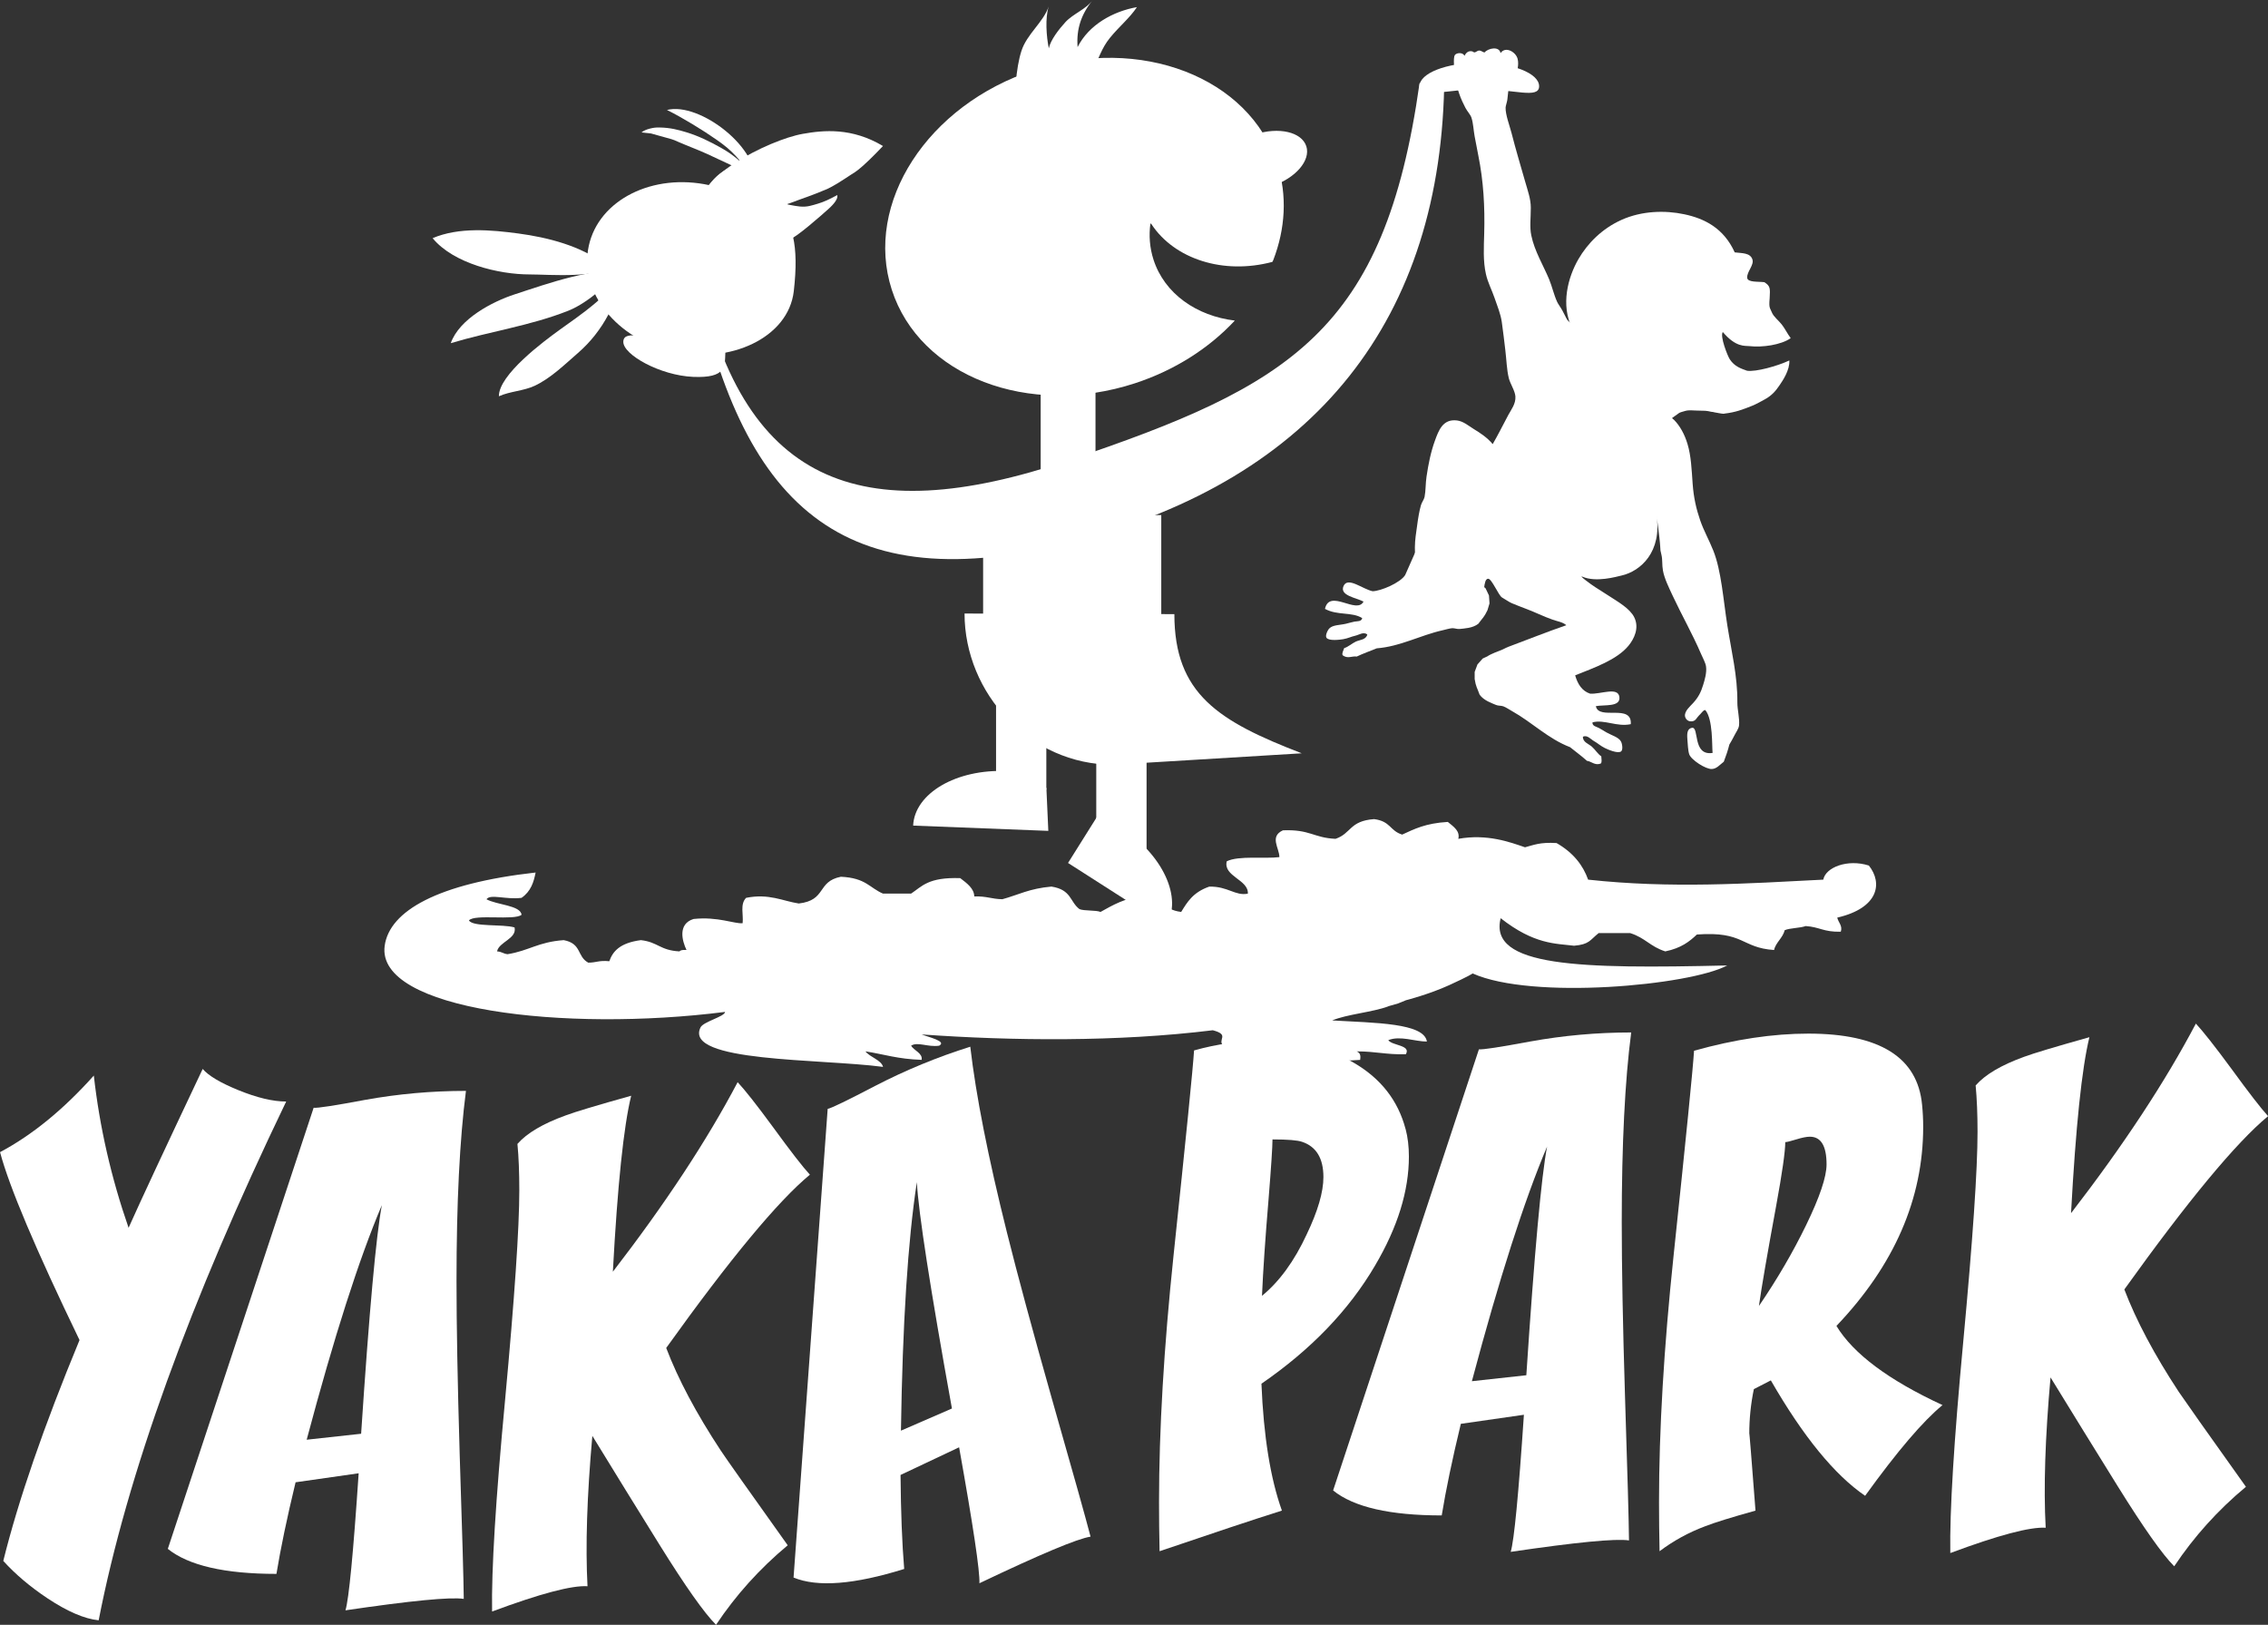 <svg xmlns="http://www.w3.org/2000/svg" width="141" height="101" viewBox="0 0 141 101" fill="none"><rect x="0" y="0" width="141" height="101" fill="#333333" stroke="none"/><g id="LOGO YAKA PARK NB 1" clip-path="url(#clip0_2010_1218)"><g id="Calque_1-2"><path id="Vector" d="M87.388 70.191C87.522 70.699 87.59 71.27 87.59 71.893C87.59 74.03 86.891 76.282 85.494 78.656C83.864 81.441 81.504 83.893 78.423 86.013C78.556 89.272 78.98 91.901 79.695 93.901C77.886 94.472 75.35 95.318 72.09 96.426C72.067 95.4 72.056 94.383 72.056 93.372C72.056 88.889 72.357 83.778 72.959 78.036C73.74 70.642 74.166 66.396 74.234 65.296C75.663 64.894 77.094 64.697 78.522 64.697C80.723 64.697 82.606 65.154 84.168 66.065C85.846 67.039 86.917 68.413 87.385 70.188L87.388 70.191ZM82.276 73.17C82.276 72.007 81.836 71.276 80.953 70.979C80.675 70.879 80.059 70.828 79.11 70.828C79.11 71.276 79.028 72.539 78.86 74.613C78.659 77.01 78.525 78.99 78.457 80.55C79.539 79.664 80.468 78.39 81.237 76.73C81.93 75.282 82.276 74.096 82.276 73.173V73.17Z" fill="white"></path><path id="Vector_2" d="M101.411 64.177C101.019 67.188 100.823 71.122 100.823 75.979C100.823 78.739 100.888 82.338 101.025 86.784C101.181 91.606 101.263 94.595 101.274 95.755C100.445 95.629 97.995 95.866 93.919 96.466C94.132 95.766 94.405 92.926 94.74 87.944L90.819 88.507C90.282 90.732 89.887 92.626 89.631 94.201C86.414 94.201 84.162 93.686 82.879 92.649L91.943 65.228C92.19 65.254 93.249 65.091 95.126 64.742C97.194 64.368 99.29 64.179 101.411 64.179V64.177ZM96.18 71.276C94.763 74.622 93.204 79.481 91.506 85.858L94.891 85.487C95.393 77.873 95.825 73.139 96.18 71.276Z" fill="white"></path><path id="Vector_3" d="M120.764 87.344C119.557 88.332 117.955 90.209 115.953 92.981C114.053 91.681 112.1 89.292 110.092 85.807L109.036 86.35C108.845 87.272 108.752 88.192 108.752 89.118C108.752 88.955 108.882 90.552 109.138 93.903C107.653 94.315 106.608 94.64 106.006 94.875C104.978 95.26 104.035 95.778 103.174 96.426C103.152 95.4 103.14 94.383 103.14 93.375C103.14 88.895 103.441 83.787 104.046 78.047C104.827 70.659 105.25 66.416 105.318 65.316C107.863 64.602 110.231 64.251 112.423 64.251C116.859 64.251 119.216 65.725 119.494 68.673C119.54 69.125 119.563 69.579 119.563 70.042C119.563 74.524 117.765 78.65 114.17 82.421C115.218 84.153 117.419 85.795 120.769 87.344H120.764ZM113.556 72.382C113.556 71.233 113.21 70.659 112.517 70.659C112.316 70.659 112.034 70.716 111.671 70.828C111.307 70.942 111.08 70.996 110.989 70.996C110.989 71.57 110.802 72.893 110.421 74.967C109.876 77.924 109.518 79.996 109.351 81.181C110.49 79.513 111.466 77.838 112.281 76.164C113.131 74.416 113.556 73.153 113.556 72.382Z" fill="white"></path><path id="Vector_4" d="M141 69.385C139.012 71.033 136.036 74.622 132.069 80.153C132.807 82.09 133.935 84.21 135.454 86.521C135.815 87.055 137.203 89.021 139.628 92.421C137.885 93.869 136.4 95.518 135.17 97.363C134.434 96.629 133.262 94.966 131.654 92.381C130.257 90.132 128.866 87.881 127.48 85.621C127.145 89.367 127.043 92.481 127.179 94.966C126.208 94.906 124.231 95.429 121.249 96.54C121.204 93.958 121.474 89.581 122.053 83.412C122.647 77.044 122.942 72.696 122.942 70.359C122.942 69.259 122.902 68.299 122.825 67.473C123.416 66.796 124.421 66.205 125.841 65.691C126.409 65.479 127.761 65.074 129.897 64.474C129.428 66.388 129.047 70.036 128.755 75.413C132.029 71.17 134.613 67.239 136.516 63.628C136.959 64.105 137.7 65.042 138.728 66.439C139.81 67.925 140.571 68.908 141.006 69.382L141 69.385Z" fill="white"></path><path id="Vector_5" d="M17.794 68.468C11.785 80.941 7.897 91.689 6.134 100.72C5.251 100.632 4.189 100.174 2.95 99.352C1.877 98.637 0.963 97.866 0.204 97.029C1.142 93.243 2.723 88.669 4.944 83.301C2.218 77.659 0.571 73.764 0.003 71.619C2.002 70.556 3.944 68.971 5.833 66.859C6.191 70.045 6.909 73.199 7.994 76.322C8.718 74.696 10.254 71.407 12.6 66.448C12.969 66.873 13.705 67.311 14.812 67.762C15.974 68.236 16.968 68.473 17.794 68.473V68.468Z" fill="white"></path><path id="Vector_6" d="M28.968 67.813C28.579 70.825 28.381 74.756 28.381 79.613C28.381 82.373 28.446 85.972 28.579 90.418C28.736 95.238 28.821 98.226 28.832 99.389C28.003 99.263 25.552 99.5 21.477 100.1C21.69 99.403 21.963 96.563 22.298 91.581L18.376 92.141C17.839 94.363 17.445 96.26 17.186 97.835C13.972 97.835 11.72 97.315 10.433 96.28L19.498 68.862C19.742 68.888 20.804 68.725 22.681 68.373C24.748 67.999 26.841 67.811 28.966 67.811L28.968 67.813ZM23.74 74.913C22.32 78.258 20.764 83.115 19.066 89.495L22.451 89.124C22.954 81.51 23.386 76.776 23.74 74.913Z" fill="white"></path><path id="Vector_7" d="M50.349 73.022C48.358 74.67 45.382 78.258 41.418 83.79C42.153 85.724 43.281 87.847 44.803 90.158C45.158 90.695 46.549 92.66 48.972 96.057C47.231 97.506 45.743 99.157 44.516 101C43.781 100.266 42.608 98.606 40.998 96.017C39.6 93.769 38.209 91.515 36.826 89.255C36.491 93.003 36.392 96.117 36.525 98.603C35.554 98.54 33.577 99.063 30.593 100.174C30.547 97.592 30.817 93.215 31.399 87.044C31.99 80.678 32.285 76.33 32.285 73.993C32.285 72.896 32.248 71.933 32.169 71.107C32.76 70.433 33.765 69.842 35.185 69.33C35.753 69.116 37.104 68.71 39.24 68.113C38.771 70.025 38.391 73.67 38.101 79.053C41.373 74.807 43.959 70.879 45.859 67.27C46.305 67.745 47.044 68.682 48.072 70.082C49.153 71.567 49.914 72.547 50.352 73.022H50.349Z" fill="white"></path><path id="Vector_8" d="M60.322 65.068C60.672 68.085 61.43 71.936 62.6 76.61C63.264 79.27 64.196 82.715 65.397 86.955C66.709 91.549 67.51 94.403 67.799 95.52C66.973 95.649 64.67 96.615 60.89 98.417C60.924 97.68 60.504 94.86 59.627 89.966L55.986 91.686C56.006 93.989 56.08 95.935 56.213 97.529C53.115 98.495 50.823 98.677 49.335 98.063L51.456 68.93C51.701 68.879 52.683 68.402 54.407 67.502C56.307 66.519 58.281 65.705 60.322 65.065V65.068ZM57 73.484C56.44 77.133 56.111 82.281 56.011 88.932L59.181 87.555C57.829 80.073 57.102 75.382 57 73.484Z" fill="white"></path><path id="Vector_9" d="M81.212 9.088C81.498 9.977 80.538 11.085 79.067 11.568C77.597 12.048 76.171 11.72 75.884 10.831C75.597 9.942 76.557 8.834 78.028 8.354C79.499 7.874 80.925 8.203 81.212 9.091V9.088Z" fill="white"></path><path id="Vector_10" d="M76.767 19.927C74.39 19.642 72.397 18.259 71.713 16.142C71.474 15.399 71.417 14.633 71.522 13.882L71.588 13.939C73.01 16.099 76.052 17.093 79.104 16.279L79.158 16.168C79.908 14.225 80.041 12.151 79.403 10.174C77.668 4.797 70.897 2.191 64.281 4.357C57.661 6.52 53.706 12.631 55.441 18.008C57.176 23.384 63.949 25.987 70.562 23.824C73.041 23.013 75.151 21.647 76.725 19.973L76.764 19.927H76.767Z" fill="white"></path><path id="Vector_11" d="M43.096 16.673C45.996 31.393 52.269 37.455 66.854 33.644C81.726 29.756 89.703 19.867 89.793 4.723L88.251 5.177C86.076 20.596 80.235 23.967 66.397 28.63C53.407 33.004 46.007 30.055 43.369 16.673H43.096Z" fill="white"></path><path id="Vector_12" d="M68.106 23.87H64.698V29.701H68.106V23.87Z" fill="white"></path><path id="Vector_13" d="M72.195 32.018H61.12V41.706H72.195V32.018Z" fill="white"></path><path id="Vector_14" d="M65.05 43.212H61.924V49.094H65.05V43.212Z" fill="white"></path><path id="Vector_15" d="M71.281 43.212H68.154V53.457H71.281V43.212Z" fill="white"></path><path id="Vector_16" d="M62.583 47.932C59.462 47.792 56.861 49.309 56.77 51.32L65.173 51.648L65.053 48.98L62.58 47.932H62.583Z" fill="white"></path><path id="Vector_17" d="M68.254 50.689C68.722 50.88 69.194 51.123 69.651 51.414C72.289 53.097 73.558 55.837 72.488 57.54L66.399 53.643L68.251 50.692" fill="white"></path><path id="Vector_18" d="M59.965 38.135C59.965 43.103 64.022 47.537 69.216 47.537L80.928 46.826C75.762 44.837 73.01 43.143 73.01 38.175L59.967 38.138L59.965 38.135Z" fill="white"></path><path id="Vector_19" d="M49.349 18.105C49.011 21.013 45.362 22.65 41.844 21.867C38.325 21.087 35.98 18.139 36.605 15.279C37.229 12.419 40.589 10.734 44.11 11.514C47.629 12.294 50.02 12.325 49.349 18.102V18.105Z" fill="white"></path><path id="Vector_20" d="M37.61 16.439C36.142 15.285 34.049 14.757 32.226 14.514C30.544 14.288 28.537 14.105 26.895 14.805C28.19 16.379 31.013 17.062 32.933 17.059C34.179 17.059 37.315 17.348 38.226 16.408" fill="white"></path><path id="Vector_21" d="M38.808 16.653C38.436 18.71 37.51 20.576 35.926 21.947C35.111 22.653 34.236 23.516 33.239 23.982C32.538 24.307 31.717 24.319 31.016 24.633C30.996 23.302 33.796 21.219 34.833 20.473C35.866 19.727 38.249 18.148 38.567 16.908" fill="white"></path><path id="Vector_22" d="M39.109 16.856C36.874 16.605 34.094 17.613 32.001 18.296C30.618 18.745 28.557 19.819 28.023 21.333C30.434 20.605 32.984 20.25 35.349 19.308C36.613 18.802 37.985 17.485 38.956 16.476" fill="white"></path><path id="Vector_23" d="M48.921 13.279C48.668 14.434 47.325 15.116 45.916 14.802C44.508 14.488 43.571 13.302 43.823 12.148C44.073 10.994 45.609 9.902 47.015 10.214C48.424 10.525 49.17 12.122 48.918 13.276L48.921 13.279Z" fill="white"></path><path id="Vector_24" d="M54.89 9.074C52.962 7.925 51.221 8.085 49.909 8.32C47.782 8.694 42.761 11.216 43.613 13.228C44.479 13.479 48.267 12.948 49.114 12.628C50.159 12.231 50.244 12.242 51.414 11.754C51.414 11.754 51.817 11.579 52.516 11.114C53.212 10.645 53.138 10.754 53.66 10.296C54.18 9.837 54.893 9.077 54.893 9.077L54.89 9.074Z" fill="white"></path><path id="Vector_25" d="M47.694 11.654C46.953 11.325 46.382 10.377 45.74 9.694C45.345 9.274 45.056 9.043 44.559 8.694C43.724 8.105 42.395 7.294 41.466 6.837C43.494 6.311 47.37 9.291 46.91 11.517" fill="white"></path><path id="Vector_26" d="M47.469 12.559C48.233 12.462 48.955 12.759 49.73 12.837C50.193 12.882 50.494 12.762 50.843 12.662C51.198 12.559 51.593 12.38 52.05 12.125C52.13 12.428 51.658 12.851 51.462 13.028C51.084 13.365 49.548 14.731 49.065 14.902C48.373 15.145 48.654 14.857 47.935 14.728C47.708 14.688 47.205 14.051 47.143 13.825C47.097 13.657 47.234 13.231 47.342 13.105" fill="white"></path><path id="Vector_27" d="M39.882 8.234C39.99 8.128 40.22 8.04 40.393 7.997C40.631 7.937 40.756 7.923 40.995 7.925C41.668 7.934 42.176 8.071 42.682 8.225C43.434 8.454 44.139 8.802 44.82 9.185C45.612 9.628 46.172 10.117 46.748 10.814C45.814 10.462 44.894 9.994 43.971 9.574C43.383 9.305 42.792 9.091 42.202 8.834C41.665 8.602 42.097 8.757 40.475 8.297" fill="white"></path><path id="Vector_28" d="M67.936 4.36C68.305 3.666 68.475 3.003 69.001 2.357C69.583 1.64 70.227 1.129 70.682 0.443C69.205 0.703 67.686 1.54 66.993 2.929C66.91 1.789 67.22 0.889 67.936 -0.003C67.544 0.566 66.712 0.852 66.232 1.38C65.834 1.817 65.317 2.474 65.204 3.003C65.053 2.271 64.968 1.117 65.198 0.4C64.855 1.403 63.838 2.109 63.497 3.18C63.17 4.203 63 6.066 63.23 7.103C65.053 6.965 66.595 6.04 67.686 4.548" fill="white"></path><g id="_1Jrqr1"><path id="Vector_29" fill-rule="evenodd" clip-rule="evenodd" d="M86.309 62.557C85.329 62.922 83.745 63.045 82.819 63.431C85.483 63.588 88.538 63.585 88.709 64.745C87.965 64.745 87.059 64.362 86.309 64.656C86.536 65.002 87.746 64.956 87.399 65.534C86.158 65.565 85.525 65.351 84.344 65.356C84.597 65.459 84.591 65.665 84.56 65.885C80.496 66.119 77.344 66.265 76.052 65.005C75.654 64.619 76.492 64.328 75.399 64.042C69.486 64.771 62.949 64.705 57.298 64.302C57.752 64.482 58.877 64.725 58.388 65.002C57.678 65.105 57.048 64.737 56.642 65.002C56.824 65.308 57.372 65.468 57.298 65.882C55.816 65.834 54.958 65.534 53.805 65.354C54.072 65.716 54.796 65.891 54.898 66.319C51.033 65.805 42.483 66.045 43.551 63.865C43.727 63.505 45.059 63.194 45.078 62.902C35.099 64.168 23.363 62.791 23.916 58.788C24.218 56.614 27.23 54.917 33.299 54.237C33.183 54.831 33.007 55.406 32.424 55.811C31.445 55.937 30.485 55.548 30.244 55.9C30.885 56.254 32.368 56.274 32.424 56.865C31.97 57.237 29.508 56.803 29.153 57.214C29.411 57.637 31.24 57.428 31.99 57.651C32.146 58.357 31.016 58.545 30.902 59.14C31.212 59.16 31.269 59.282 31.555 59.314C32.899 59.097 33.444 58.557 35.045 58.44C36.181 58.654 35.858 59.454 36.571 59.84C37.087 59.84 37.215 59.688 37.88 59.751C38.095 59.142 38.53 58.614 39.842 58.44C40.915 58.562 41.023 59.074 42.242 59.14C42.29 59.071 42.423 59.037 42.679 59.051C42.412 58.497 42.119 57.437 43.116 57.126C44.624 56.963 45.672 57.44 46.169 57.388C46.231 56.86 45.993 56.208 46.385 55.811C47.807 55.526 48.662 56.011 49.659 56.163C51.405 55.96 50.766 54.8 52.277 54.5C53.836 54.574 54.052 55.188 54.895 55.548H56.642C57.326 55.094 57.707 54.52 59.697 54.586C60.121 54.911 60.561 55.231 60.569 55.723C61.353 55.7 61.62 55.883 62.316 55.897C63.31 55.626 63.994 55.231 65.368 55.111C66.624 55.308 66.502 56.054 67.109 56.511C67.388 56.634 68.14 56.566 68.418 56.688C69.182 56.266 69.898 55.825 71.252 55.64C72.36 55.837 72.229 56.531 73.433 56.688C73.808 56.08 74.163 55.466 75.177 55.114C76.338 55.086 76.79 55.708 77.577 55.551C77.636 54.68 76.032 54.48 76.267 53.54C76.997 53.174 78.653 53.394 79.539 53.28C79.539 52.717 78.906 52.006 79.758 51.614C81.456 51.546 81.652 52.08 83.029 52.143C84.017 51.809 83.887 51.029 85.429 50.917C86.468 51.054 86.394 51.64 87.172 51.88C87.922 51.537 88.615 51.174 90.009 51.092C90.37 51.386 90.782 51.66 90.662 52.143C92.457 51.82 93.885 52.351 94.808 52.669C95.337 52.531 95.74 52.34 96.771 52.406C97.816 53.008 98.415 53.786 98.733 54.68C103.864 55.24 108.632 54.923 113.352 54.68C113.491 53.92 114.851 53.38 116.186 53.803C117.061 54.903 116.788 56.446 114.221 57.04C114.283 57.337 114.567 57.545 114.44 57.917C113.361 57.943 113.136 57.623 112.256 57.565C111.918 57.694 111.239 57.683 110.947 57.828C110.853 58.285 110.387 58.594 110.294 59.054C108.238 58.917 108.436 57.874 105.494 58.091C105.04 58.52 104.532 58.931 103.532 59.14C102.592 58.845 102.288 58.297 101.348 58.003H99.386C98.838 58.44 98.818 58.705 97.858 58.788C96.714 58.645 95.388 58.72 93.295 57.077C92.528 60.111 98.23 60.228 107.377 60.014C105.083 61.254 95.249 62.171 91.554 60.511C91.554 60.511 91.341 60.671 90.094 61.239C88.85 61.808 87.405 62.177 87.405 62.177L86.914 62.377L86.298 62.554L86.309 62.557Z" fill="white"></path></g><g id="iPmFYG"><path id="Vector_30" fill-rule="evenodd" clip-rule="evenodd" d="M92.443 40.818C92.653 40.655 93.255 40.441 93.261 40.438C93.423 40.384 93.582 40.281 93.76 40.212C94.891 39.789 96.254 39.249 97.378 38.864C97.145 38.661 96.813 38.624 96.532 38.521C96.248 38.421 95.964 38.306 95.686 38.181C95.118 37.921 94.533 37.727 93.993 37.498C93.817 37.424 93.602 37.267 93.38 37.141C93.164 37.018 92.744 35.972 92.517 35.975C92.182 35.978 92.332 37.084 92.051 37.261C91.937 37.332 91.787 37.392 91.642 37.478C91.1 37.798 90.483 38.187 89.501 38.129C89.254 38.115 89.137 38.004 88.831 37.967C88.561 37.632 88.24 37.218 88.146 36.621C88.035 35.901 87.959 34.804 87.962 34.032C87.965 33.55 88.041 33.107 88.101 32.673C88.16 32.224 88.234 31.773 88.339 31.404C88.388 31.235 88.53 31.05 88.564 30.89C88.643 30.498 88.621 30.056 88.686 29.63C88.799 28.861 88.95 28.099 89.208 27.393C89.433 26.776 89.691 26.027 90.577 26.136C90.969 26.184 91.264 26.444 91.602 26.656C92.051 26.93 92.471 27.21 92.801 27.607C93.11 27.073 93.451 26.396 93.775 25.787C93.939 25.479 94.243 25.107 94.212 24.642C94.186 24.29 93.894 23.867 93.803 23.513C93.67 22.973 93.658 22.356 93.584 21.756C93.513 21.19 93.451 20.596 93.366 20.022C93.295 19.513 93.082 19.005 92.906 18.493C92.744 18.028 92.494 17.551 92.38 17.042C92.193 16.225 92.25 15.342 92.272 14.519C92.318 12.862 92.23 11.262 91.903 9.651C91.827 9.265 91.75 8.865 91.679 8.485C91.605 8.088 91.594 7.668 91.48 7.317C91.418 7.125 91.227 6.934 91.105 6.705C90.827 6.171 90.583 5.591 90.478 4.811C90.421 4.4 90.319 3.591 90.452 3.417C90.571 3.263 90.96 3.251 91.043 3.469C91.131 3.311 91.267 3.126 91.543 3.197C91.574 3.206 91.628 3.26 91.662 3.257C91.756 3.251 91.855 3.146 91.937 3.143C92.099 3.134 92.187 3.26 92.298 3.257C92.5 3.006 93.204 2.84 93.289 3.303C93.59 2.849 94.24 3.231 94.348 3.654C94.448 4.034 94.306 4.466 94.235 4.703C94.135 5.031 93.832 5.331 93.766 5.683C93.741 5.817 93.741 6.02 93.709 6.208C93.681 6.38 93.604 6.583 93.602 6.688C93.59 7.134 93.857 7.823 93.971 8.268C94.249 9.354 94.519 10.237 94.823 11.305C94.973 11.834 95.172 12.371 95.169 12.911C95.169 13.571 95.09 14.111 95.2 14.636C95.399 15.611 95.956 16.511 96.311 17.368C96.498 17.825 96.603 18.325 96.81 18.773C96.873 18.908 97.018 19.096 97.128 19.296C97.242 19.493 97.339 19.725 97.427 19.865C97.486 19.959 97.56 19.993 97.654 20.085C97.844 20.273 98.043 20.662 98.483 20.499C98.25 19.348 98.912 18.248 99.571 17.608C100.156 17.036 100.948 16.585 101.885 16.448C102.859 16.305 103.859 16.559 104.625 16.959C105.44 17.385 106.159 18.028 106.335 19.202C106.622 19.322 106.997 19.399 107.008 19.719C107.017 19.982 106.619 20.176 106.568 20.436C106.525 20.65 101.326 19.299 101.573 19.408C101.783 19.648 104.529 20.75 104.384 21.185C104.225 21.602 107.187 21.999 107.21 22.21C107.232 22.422 105.142 18.525 105.225 18.73C105.313 18.948 105.787 20.593 105.858 20.767C103.856 18.173 105.872 21.485 105.875 21.496C105.378 21.668 106.625 23.507 106.272 23.27C106.096 23.153 105.565 22.762 105.361 22.813C105.179 22.956 105.372 23.607 105.423 23.77C105.546 24.139 105.631 24.133 105.866 24.305C106.221 24.47 105.739 25.33 106.315 25.236C106.227 25.653 107.181 25.724 106.738 25.636C106.06 25.499 105.855 25.541 105.472 25.521C105.017 25.499 104.924 25.502 104.77 25.544C104.273 25.681 104.475 25.636 103.975 25.967C103.915 25.999 104.023 26.044 104.077 26.102C104.435 26.467 104.728 26.984 104.912 27.601C105.137 28.344 105.168 29.204 105.23 30.061C105.293 30.956 105.466 31.67 105.699 32.344C105.92 32.99 106.247 33.553 106.514 34.224C107.017 35.481 107.136 37.289 107.386 38.867C107.647 40.518 108.025 42.026 108.01 43.646C108.005 44.132 108.164 44.655 108.113 45.106C108.09 45.303 107.922 45.523 107.826 45.718C107.726 45.92 107.621 46.1 107.513 46.283C107.42 46.657 107.298 47.009 107.167 47.349C106.909 47.549 106.724 47.789 106.423 47.803C106.048 47.823 105.137 47.237 105.017 46.886C104.938 46.646 104.926 46.212 104.901 45.926C104.87 45.54 104.918 45.295 105.182 45.243C105.659 45.149 105.196 47 106.471 46.803C106.423 46.363 106.505 44.735 106.023 44.143C105.912 44.1 105.741 44.38 105.622 44.478C105.469 44.626 105.429 44.818 105.179 44.84C104.904 44.866 104.776 44.658 104.756 44.518C104.711 44.203 105.08 43.903 105.262 43.7C105.588 43.343 105.75 43.021 105.886 42.569C105.966 42.306 106.122 41.815 106.062 41.421C106.025 41.186 105.864 40.906 105.75 40.641C105.202 39.369 104.571 38.278 103.989 37.032C103.765 36.552 103.475 35.969 103.384 35.467C103.319 35.112 103.365 34.792 103.294 34.504C103.137 33.878 103.348 34.627 102.984 32.024C103.336 34.304 102.001 35.507 100.803 35.778C100.474 35.852 99.236 36.215 98.381 35.849C98.105 35.732 98.906 36.33 99.179 36.501C99.502 36.707 99.789 36.889 100.042 37.052C100.573 37.401 101.311 37.809 101.593 38.358C101.936 39.032 101.587 39.715 101.249 40.132C100.519 41.023 99.102 41.506 97.926 41.981C98.085 42.532 98.358 42.955 98.852 43.118C99.497 43.169 100.587 42.675 100.675 43.318C100.766 43.966 99.744 43.795 99.213 43.895C99.389 44.803 101.473 43.715 101.385 45.015C100.516 45.2 99.741 44.706 99.003 44.903C98.983 45.14 99.247 45.169 99.403 45.252C99.556 45.335 99.716 45.435 99.869 45.526C100.198 45.715 100.63 45.82 100.778 46.097C100.854 46.24 100.911 46.617 100.778 46.712C100.567 46.858 99.96 46.592 99.775 46.5C99.497 46.363 99.338 46.203 99.111 46.075C98.906 45.966 98.676 45.66 98.409 45.797C98.398 46.138 98.767 46.237 98.969 46.417C99.182 46.606 99.326 46.863 99.551 47.015C99.559 47.183 99.608 47.386 99.514 47.466C99.147 47.597 98.946 47.332 98.656 47.292C98.324 46.989 97.958 46.729 97.611 46.446C96.234 45.915 95.268 44.912 93.996 44.2C93.823 44.103 93.624 43.966 93.46 43.906C93.315 43.855 93.147 43.88 93.008 43.821C92.749 43.709 92.247 43.549 91.986 43.181C91.832 42.743 91.756 42.698 91.679 42.212V41.766L91.852 41.303L92.179 40.935L92.466 40.801L92.443 40.818Z" fill="white"></path></g><path id="Vector_31" fill-rule="evenodd" clip-rule="evenodd" d="M87.357 35.749C87.047 36.232 85.855 36.738 85.335 36.752C84.702 36.618 83.796 35.832 83.529 36.424C83.262 37.018 84.29 37.149 84.77 37.395C84.344 38.215 82.651 36.575 82.373 37.849C83.154 38.275 84.037 38.021 84.688 38.421C84.642 38.652 84.381 38.606 84.205 38.641C84.031 38.678 83.853 38.729 83.679 38.772C83.31 38.861 82.864 38.838 82.643 39.064C82.529 39.181 82.37 39.524 82.472 39.652C82.632 39.852 83.287 39.769 83.495 39.735C83.799 39.684 83.997 39.575 84.253 39.518C84.477 39.472 84.784 39.244 85.005 39.446C84.918 39.778 84.534 39.769 84.29 39.883C84.034 40.004 83.821 40.212 83.566 40.289C83.512 40.449 83.407 40.629 83.475 40.735C83.79 40.969 84.054 40.766 84.347 40.812C84.75 40.621 85.173 40.472 85.591 40.301C87.061 40.186 88.271 39.498 89.688 39.178C89.881 39.135 90.111 39.061 90.287 39.049C90.438 39.044 90.594 39.115 90.745 39.098C91.026 39.064 91.548 39.055 91.906 38.775C92.176 38.404 92.264 38.378 92.474 37.935L92.602 37.509L92.568 37.015L92.358 36.572L92.119 36.361C91.963 36.141 91.446 35.767 91.443 35.764C91.301 35.664 91.176 35.521 91.026 35.404C90.063 34.675 89.475 33.85 88.504 33.158" fill="white"></path><path id="Vector_32" fill-rule="evenodd" clip-rule="evenodd" d="M97.75 20.422C97.004 18.959 97.483 17.225 98.128 16.111C98.702 15.119 99.599 14.211 100.814 13.665C102.07 13.102 103.515 13.065 104.699 13.317C105.957 13.579 107.164 14.177 107.846 15.688C108.277 15.745 108.811 15.699 108.948 16.131C109.058 16.482 108.593 16.896 108.621 17.265C108.644 17.568 109.32 17.491 109.692 17.542C110.066 17.791 110.052 17.908 110.018 18.548C109.961 19.171 110.044 19.133 110.152 19.413C110.26 19.688 110.58 19.925 110.771 20.171C110.972 20.428 111.146 20.785 111.31 20.993C111.31 21.005 111.316 21.013 111.322 21.025C110.72 21.442 109.558 21.608 108.766 21.516C108.473 21.482 107.928 21.608 107.105 20.639C106.914 20.902 107.408 22.139 107.542 22.339C107.846 22.79 108.226 22.905 108.61 23.045C109.149 23.13 110.498 22.756 111.242 22.407C111.276 23.002 110.836 23.656 110.614 23.976C110.379 24.319 110.135 24.607 109.655 24.859C109.447 24.967 109.186 25.122 108.936 25.222C108.334 25.462 107.9 25.63 107.204 25.71C107.136 25.773 106.094 25.507 106.187 25.562" fill="white"></path><path id="Vector_33" d="M95.686 5.36C95.686 6.165 94.113 5.543 92.059 5.543C90.006 5.543 88.249 6.165 88.249 5.36C88.249 4.554 89.913 3.9 91.969 3.9C94.025 3.9 95.686 4.554 95.686 5.36Z" fill="white"></path><path id="Vector_34" d="M38.751 21.233C38.785 20.427 40.33 21.116 42.383 21.202C44.434 21.288 45.124 21.162 45.093 21.968C45.059 22.773 45.149 23.513 43.096 23.427C41.043 23.342 38.72 22.042 38.751 21.236V21.233Z" fill="white"></path></g></g><defs><clipPath id="clip0_2010_1218"><rect width="141" height="101" fill="white"></rect></clipPath></defs></svg>